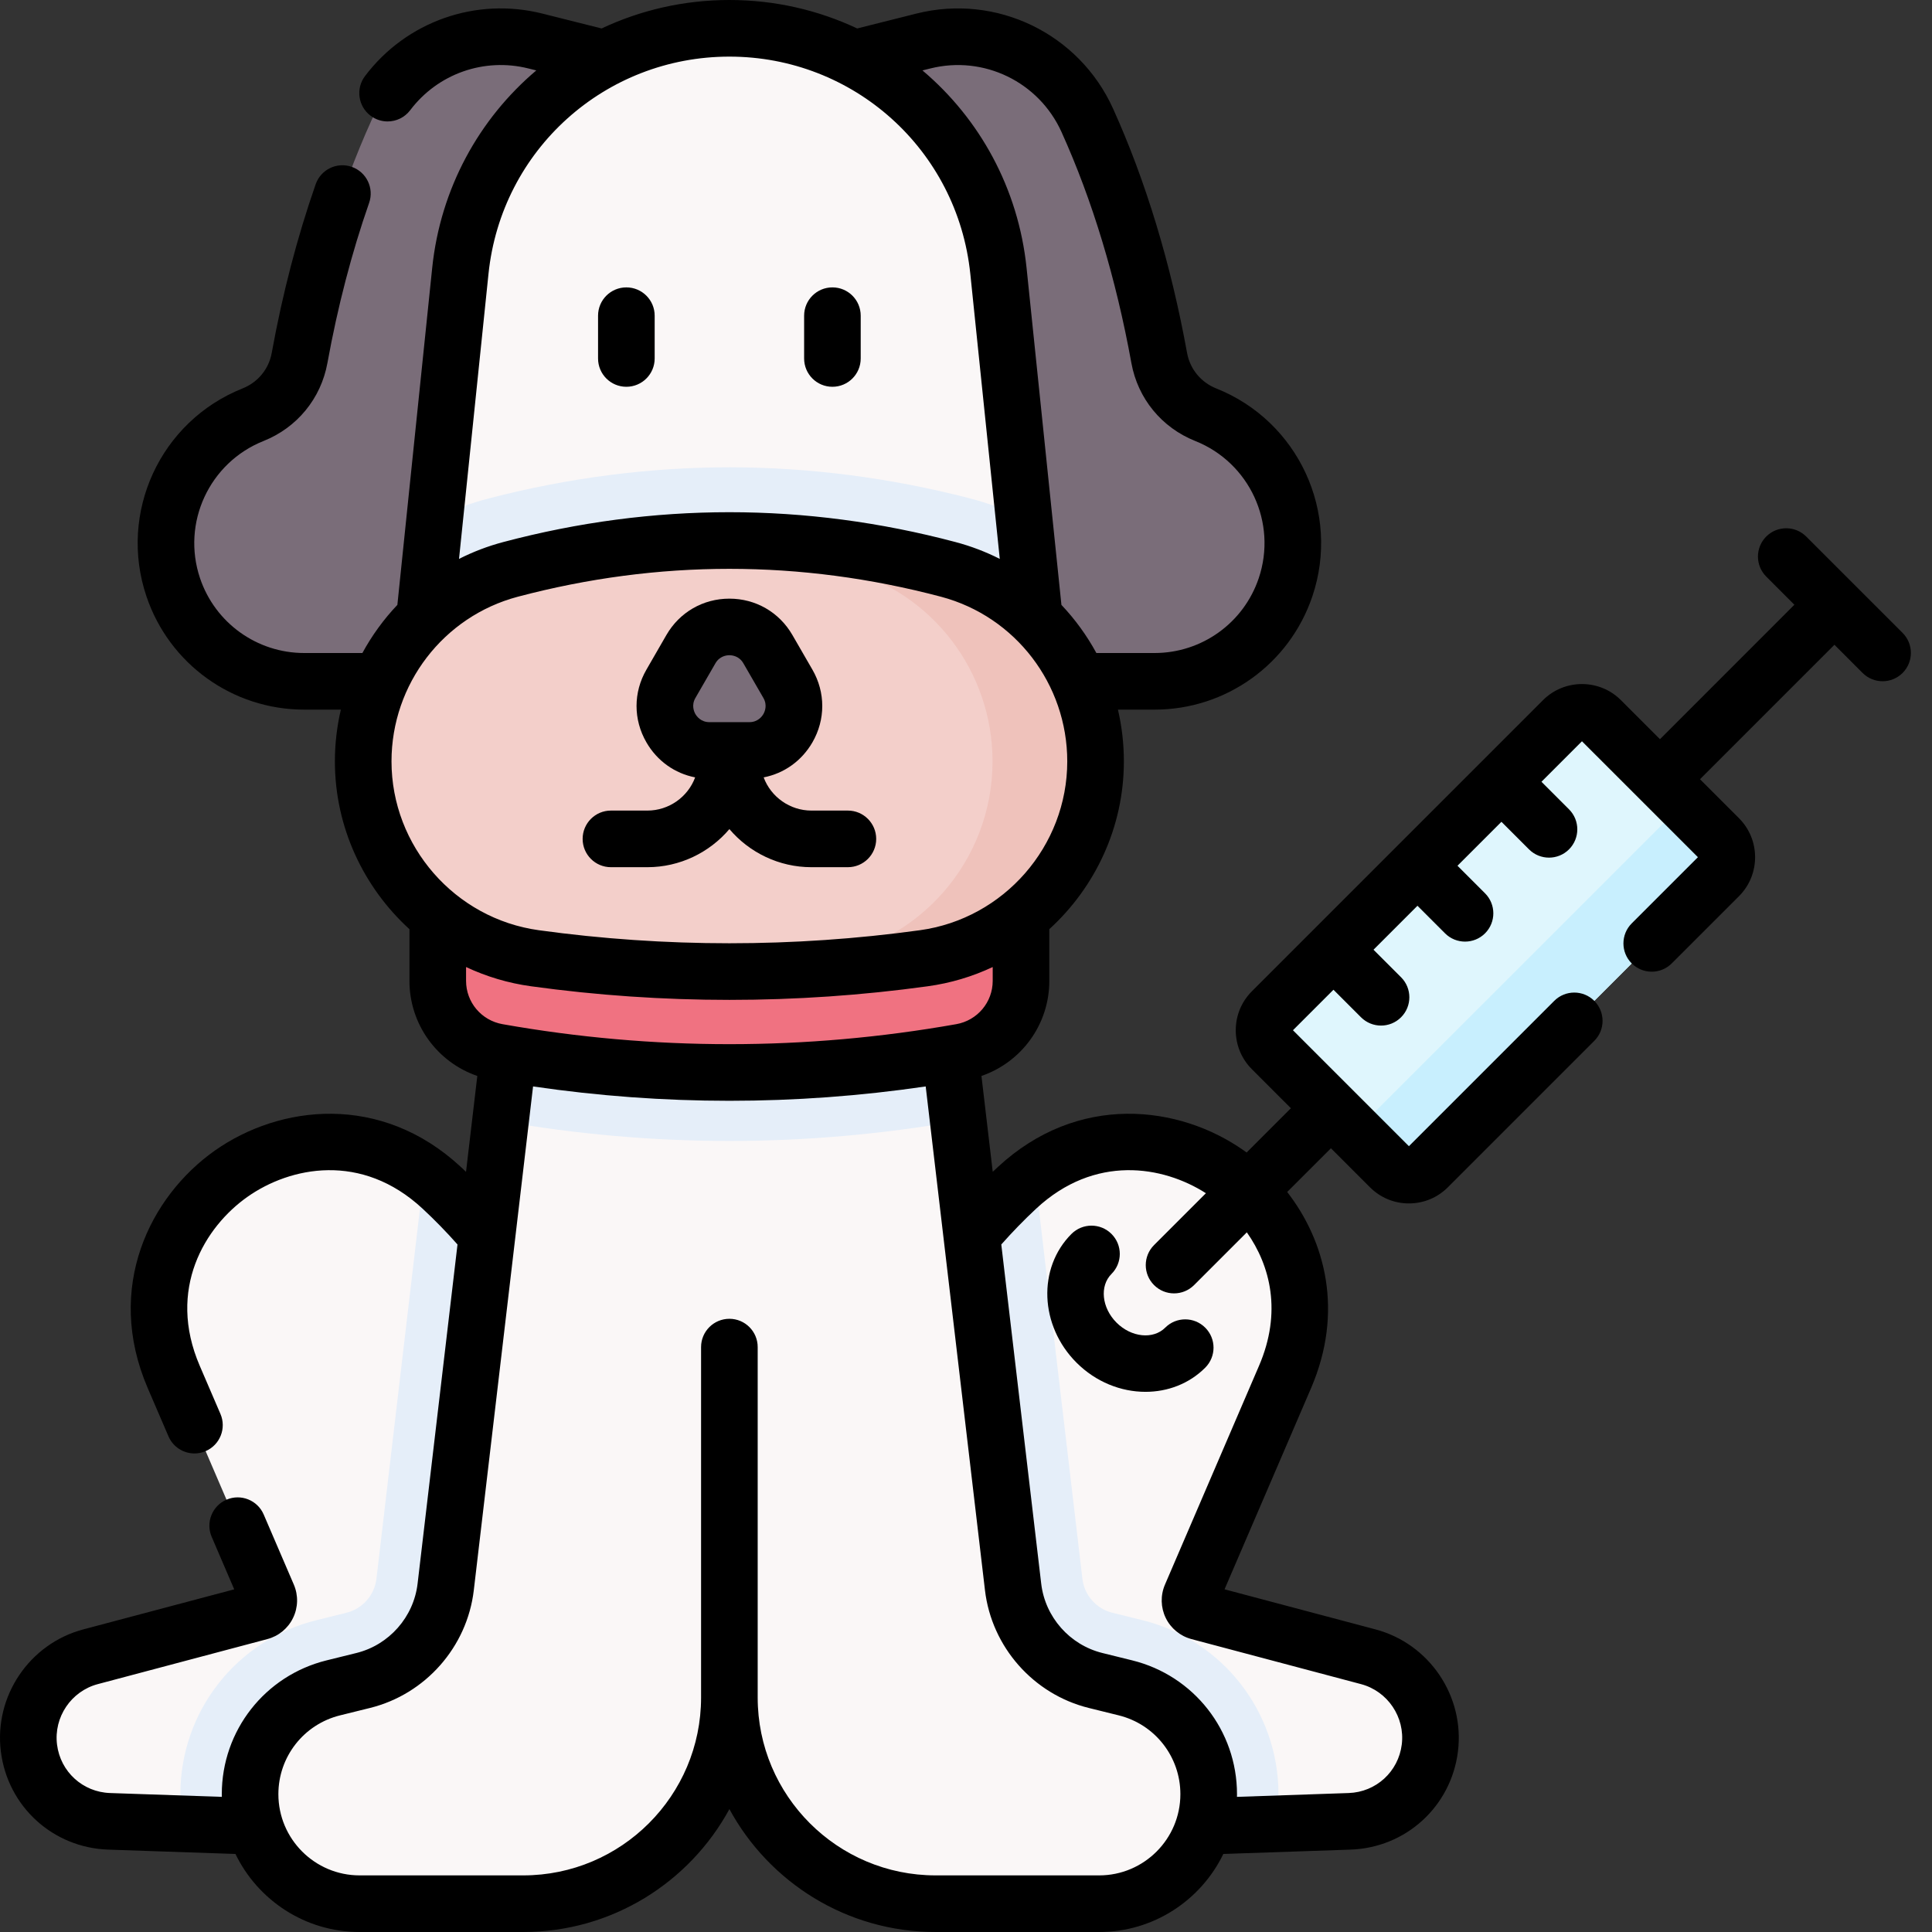 <svg xmlns="http://www.w3.org/2000/svg" width="56" height="56" viewBox="0 0 56 56" fill="none"><rect x="0" y="0" width="56" height="56" fill="#333333" stroke="none"/><path d="M14.7 36.543C14.118 35.765 13.486 35.064 12.808 34.433C8.96 30.855 2.96 35.084 5.036 39.911L7.763 46.255C7.845 46.446 7.739 46.664 7.539 46.717L2.624 48.022C1.451 48.333 0.689 49.464 0.839 50.668C0.987 51.851 1.973 52.752 3.164 52.792L11.932 53.091L17.674 41.514L14.7 36.543Z" fill="#FAF7F7"></path><path d="M17.674 41.514L14.701 36.543C14.119 35.765 13.487 35.064 12.808 34.433C12.641 34.277 12.469 34.137 12.293 34.01L10.911 45.763C10.855 46.237 10.506 46.632 10.043 46.746L9.178 46.96C6.852 47.535 5.228 49.61 5.228 52.005C5.228 52.298 5.253 52.585 5.3 52.865L11.933 53.091L17.674 41.514Z" fill="#E5EEF9"></path><path d="M27.584 36.543C28.166 35.765 28.798 35.064 29.476 34.433C33.324 30.855 39.324 35.084 37.248 39.911L34.521 46.255C34.439 46.446 34.545 46.664 34.746 46.717L39.66 48.022C40.833 48.333 41.596 49.464 41.445 50.668C41.297 51.851 40.312 52.752 39.12 52.792L30.352 53.091L24.61 41.514L27.584 36.543Z" fill="#FAF7F7"></path><path d="M33.107 46.96L32.241 46.746C31.778 46.632 31.43 46.237 31.374 45.763L29.991 34.01C29.816 34.136 29.644 34.277 29.476 34.433C28.797 35.064 28.166 35.765 27.583 36.543L24.61 41.514L30.352 53.091L36.984 52.865C37.031 52.585 37.057 52.298 37.057 52.005C37.057 49.61 35.433 47.535 33.107 46.96Z" fill="#E5EEF9"></path><path d="M32.622 48.923L31.756 48.709C30.472 48.392 29.52 47.312 29.365 45.999L27.23 27.848L21.142 25.02L15.054 27.848L12.918 45.999C12.764 47.312 11.811 48.392 10.527 48.709L9.662 48.923C8.245 49.273 7.249 50.545 7.249 52.005C7.249 53.758 8.67 55.179 10.423 55.179H15.166C18.466 55.179 21.142 52.504 21.142 49.203C21.142 52.504 23.817 55.179 27.117 55.179H31.86C33.613 55.179 35.034 53.758 35.034 52.005C35.034 50.545 34.039 49.273 32.622 48.923Z" fill="#FAF7F7"></path><path d="M27.776 32.491L27.23 27.849L25.41 27.003H16.874L15.054 27.849L14.508 32.491C18.93 33.265 23.353 33.265 27.776 32.491Z" fill="#E5EEF9"></path><path d="M27.862 30.493C23.382 31.287 18.903 31.287 14.423 30.493C13.421 30.316 12.69 29.448 12.69 28.431V25.02H29.595V28.431C29.595 29.448 28.863 30.316 27.862 30.493Z" fill="#F07281"></path><path d="M17.541 1.696L15.519 1.189C13.588 0.704 11.588 1.672 10.768 3.486C9.827 5.569 9.138 7.871 8.683 10.377C8.548 11.121 8.036 11.741 7.334 12.021C5.357 12.809 4.341 15.005 5.021 17.022C5.571 18.651 7.098 19.748 8.818 19.748H10.859H12.717L18.448 3.783L17.541 1.696Z" fill="#7A6D79"></path><path d="M24.743 1.696L26.765 1.189C28.696 0.704 30.696 1.672 31.516 3.486C32.457 5.569 33.146 7.871 33.601 10.377C33.736 11.121 34.248 11.741 34.95 12.021C36.927 12.809 37.943 15.005 37.263 17.022C36.714 18.651 35.186 19.748 33.467 19.748H31.439H29.567L23.836 3.783L24.743 1.696Z" fill="#7A6D79"></path><path d="M30.192 19.962H12.092L12.314 17.811L13.343 7.855C13.756 3.858 17.124 0.82 21.142 0.82C25.16 0.82 28.528 3.858 28.941 7.855L29.965 17.761L30.192 19.962Z" fill="#FAF7F7"></path><path d="M29.683 15.031C29.183 14.783 28.65 14.584 28.091 14.44C25.789 13.846 23.451 13.545 21.142 13.545C18.833 13.545 16.495 13.846 14.193 14.44C13.634 14.584 13.102 14.783 12.601 15.031L12.092 19.961H30.192L29.683 15.031Z" fill="#E5EEF9"></path><path d="M26.777 27.776C23.02 28.292 19.264 28.292 15.508 27.776C12.655 27.384 10.528 24.948 10.528 22.069C10.528 19.462 12.277 17.173 14.797 16.505C19.027 15.383 23.257 15.383 27.488 16.505C30.007 17.173 31.756 19.462 31.756 22.069C31.756 24.948 29.63 27.384 26.777 27.776Z" fill="#F3CFCA"></path><path d="M27.487 16.504C24.874 15.811 22.261 15.548 19.648 15.711C21.266 15.812 22.883 16.075 24.5 16.504C27.02 17.172 28.769 19.461 28.769 22.068C28.769 24.948 26.642 27.383 23.79 27.776C22.409 27.965 21.029 28.085 19.648 28.135C22.024 28.221 24.4 28.102 26.776 27.776C29.629 27.383 31.756 24.948 31.756 22.068C31.756 19.461 30.007 17.172 27.487 16.504Z" fill="#EFC2BB"></path><path d="M20.026 18.816L19.447 19.82C18.951 20.679 19.571 21.752 20.563 21.752H21.721C22.713 21.752 23.333 20.679 22.837 19.82L22.258 18.816C21.762 17.957 20.522 17.957 20.026 18.816Z" fill="#7A6D79"></path><path d="M46.404 20.874L49.826 24.296C50.13 24.6 50.13 25.091 49.826 25.395L41.388 33.833C41.085 34.136 40.593 34.136 40.29 33.833L36.867 30.411C36.564 30.108 36.564 29.616 36.867 29.312L45.306 20.874C45.609 20.571 46.101 20.571 46.404 20.874Z" fill="#DFF6FD"></path><path d="M48.256 23.825L39.817 32.263C39.514 32.567 39.022 32.567 38.719 32.263L40.29 33.834C40.593 34.138 41.085 34.138 41.388 33.834L49.827 25.396C50.13 25.093 50.13 24.601 49.827 24.297L48.256 22.727C48.559 23.03 48.559 23.522 48.256 23.825Z" fill="#C8EFFE"></path><path d="M17.708 25.136H18.766C19.699 25.136 20.562 24.715 21.142 24.032C21.722 24.715 22.585 25.136 23.518 25.136H24.576C25.029 25.136 25.397 24.769 25.397 24.316C25.397 23.863 25.029 23.495 24.576 23.495H23.518C22.901 23.495 22.348 23.105 22.135 22.533C22.726 22.418 23.237 22.056 23.548 21.518C23.929 20.858 23.929 20.07 23.548 19.41L22.968 18.406C22.587 17.746 21.904 17.352 21.142 17.352C20.38 17.352 19.697 17.746 19.316 18.406L18.737 19.41C18.355 20.07 18.355 20.858 18.737 21.518C19.047 22.056 19.558 22.418 20.149 22.533C19.937 23.105 19.384 23.495 18.766 23.495H17.708C17.255 23.495 16.888 23.863 16.888 24.316C16.888 24.769 17.255 25.136 17.708 25.136ZM20.157 20.23L20.737 19.226C20.859 19.015 21.061 18.992 21.142 18.992C21.223 18.992 21.426 19.015 21.547 19.226L22.127 20.23C22.249 20.441 22.167 20.628 22.127 20.698C22.086 20.768 21.965 20.932 21.721 20.932H20.563C20.319 20.932 20.198 20.768 20.157 20.698C20.117 20.628 20.035 20.441 20.157 20.23Z" fill="black"></path><path d="M18.155 11.211C18.608 11.211 18.976 10.844 18.976 10.391V9.15C18.976 8.697 18.608 8.33 18.155 8.33C17.702 8.33 17.335 8.697 17.335 9.15V10.391C17.335 10.844 17.702 11.211 18.155 11.211Z" fill="black"></path><path d="M24.128 11.211C24.581 11.211 24.948 10.844 24.948 10.391V9.15C24.948 8.697 24.581 8.33 24.128 8.33C23.675 8.33 23.308 8.697 23.308 9.15V10.391C23.308 10.844 23.675 11.211 24.128 11.211Z" fill="black"></path><path d="M55.148 18.345C54.603 17.8 53.262 16.459 52.355 15.553C52.035 15.232 51.515 15.232 51.195 15.552C50.875 15.873 50.875 16.392 51.195 16.712L52.011 17.529L48.115 21.426L46.983 20.294C46.361 19.672 45.347 19.672 44.725 20.294L36.286 28.733C35.985 29.035 35.819 29.436 35.819 29.862C35.819 30.289 35.985 30.69 36.286 30.991L37.417 32.123L36.134 33.406C36.108 33.387 36.081 33.368 36.055 33.349C34.181 32.029 31.247 31.666 28.917 33.832C28.87 33.876 28.822 33.921 28.775 33.966L28.448 31.187C29.611 30.787 30.415 29.692 30.415 28.431V26.932C31.747 25.718 32.576 23.973 32.576 22.069C32.576 21.555 32.517 21.053 32.404 20.569H33.466C35.54 20.569 37.377 19.249 38.04 17.284C38.859 14.855 37.635 12.208 35.253 11.259C34.809 11.082 34.493 10.697 34.408 10.231C33.937 7.639 33.215 5.257 32.263 3.149C31.278 0.971 28.882 -0.188 26.565 0.393L24.846 0.825C23.721 0.295 22.464 0 21.142 0C19.819 0 18.563 0.295 17.438 0.825L15.718 0.393C13.793 -0.09 11.776 0.622 10.58 2.205C10.307 2.567 10.379 3.081 10.741 3.354C10.889 3.466 11.062 3.52 11.234 3.52C11.483 3.52 11.728 3.408 11.89 3.194C12.688 2.137 14.034 1.662 15.319 1.985L15.545 2.041C13.891 3.44 12.766 5.457 12.527 7.77L11.518 17.533C11.121 17.951 10.78 18.421 10.504 18.928H8.817C7.449 18.928 6.236 18.057 5.798 16.76C5.258 15.157 6.066 13.41 7.638 12.783C8.611 12.395 9.303 11.551 9.49 10.524C9.787 8.891 10.193 7.329 10.699 5.881C10.849 5.454 10.623 4.986 10.195 4.836C9.767 4.687 9.3 4.912 9.15 5.34C8.617 6.868 8.188 8.513 7.876 10.231C7.791 10.698 7.475 11.082 7.03 11.259C4.649 12.209 3.425 14.855 4.244 17.284C4.906 19.249 6.744 20.569 8.817 20.569H9.88C9.767 21.053 9.707 21.555 9.707 22.069C9.707 23.973 10.536 25.718 11.868 26.933V28.431C11.868 29.692 12.672 30.787 13.835 31.187L13.508 33.966C13.461 33.921 13.414 33.876 13.366 33.832C11.037 31.666 8.103 32.029 6.229 33.349C4.354 34.67 3.025 37.312 4.282 40.235L4.883 41.632C5.016 41.943 5.319 42.129 5.637 42.129C5.745 42.129 5.855 42.107 5.96 42.062C6.376 41.883 6.569 41.4 6.39 40.984L5.789 39.587C4.834 37.366 5.938 35.561 7.174 34.69C8.409 33.82 10.479 33.388 12.249 35.034C12.6 35.36 12.94 35.709 13.261 36.072L12.104 45.903C11.99 46.872 11.277 47.679 10.331 47.913L9.465 48.127C7.677 48.569 6.429 50.164 6.429 52.005C6.429 52.031 6.429 52.057 6.43 52.083L3.192 51.972C2.399 51.946 1.751 51.354 1.653 50.567C1.554 49.773 2.062 49.02 2.835 48.815L7.749 47.51C8.075 47.424 8.347 47.2 8.494 46.897C8.642 46.593 8.65 46.241 8.517 45.931L7.643 43.898C7.464 43.482 6.981 43.29 6.565 43.469C6.149 43.648 5.957 44.13 6.136 44.547L6.789 46.068L2.414 47.229C0.851 47.644 -0.176 49.166 0.025 50.77C0.224 52.362 1.532 53.557 3.136 53.612L6.825 53.738C7.471 55.075 8.841 56 10.424 56H15.166C17.743 56 19.99 54.558 21.142 52.438C22.294 54.558 24.54 56 27.118 56H31.86C33.442 56 34.812 55.075 35.459 53.738L39.147 53.612C40.751 53.557 42.06 52.362 42.259 50.77C42.459 49.166 41.432 47.644 39.87 47.229L35.494 46.067L38.002 40.235C38.949 38.032 38.427 35.989 37.31 34.55L38.578 33.283L39.709 34.414C40.01 34.715 40.411 34.882 40.838 34.882C41.265 34.882 41.666 34.715 41.967 34.414L46.211 30.17C46.531 29.85 46.531 29.331 46.211 29.01C45.891 28.69 45.371 28.69 45.051 29.01L40.838 33.223L37.477 29.862L38.651 28.688L39.45 29.487C39.611 29.647 39.82 29.727 40.03 29.727C40.24 29.727 40.45 29.647 40.61 29.487C40.931 29.167 40.931 28.647 40.611 28.327L39.812 27.528L41.086 26.254L41.885 27.053C42.045 27.213 42.255 27.293 42.465 27.293C42.675 27.293 42.885 27.213 43.045 27.053C43.365 26.733 43.365 26.213 43.045 25.893L42.246 25.094L43.52 23.82L44.319 24.619C44.479 24.779 44.689 24.859 44.899 24.859C45.109 24.859 45.319 24.779 45.479 24.619C45.799 24.298 45.799 23.779 45.479 23.459L44.68 22.66L45.854 21.486C47.005 22.637 47.603 23.234 49.215 24.846L47.296 26.765C46.976 27.085 46.976 27.605 47.296 27.925C47.617 28.245 48.136 28.245 48.456 27.925L50.406 25.976C51.028 25.353 51.028 24.34 50.406 23.717L49.275 22.586L53.172 18.689L53.988 19.506C54.148 19.666 54.358 19.746 54.568 19.746C54.778 19.746 54.988 19.666 55.148 19.506C55.468 19.185 55.468 18.666 55.148 18.345ZM26.964 1.985C28.511 1.597 30.11 2.371 30.768 3.825C31.665 5.81 32.347 8.064 32.794 10.524C32.98 11.551 33.672 12.395 34.646 12.783C36.218 13.41 37.026 15.157 36.485 16.76C36.048 18.057 34.834 18.928 33.466 18.928H31.779C31.503 18.421 31.162 17.951 30.766 17.533L29.756 7.77C29.517 5.456 28.393 3.44 26.738 2.041L26.964 1.985ZM21.142 1.641C24.736 1.641 27.752 4.333 28.125 7.939L28.979 16.2C28.576 15.996 28.147 15.831 27.697 15.712C23.347 14.558 18.936 14.558 14.586 15.712C14.136 15.831 13.708 15.996 13.305 16.2L14.159 7.939C14.531 4.336 17.544 1.641 21.142 1.641ZM11.348 22.069C11.348 19.831 12.852 17.869 15.007 17.297C17.042 16.758 19.092 16.488 21.142 16.488C23.191 16.488 25.241 16.758 27.277 17.297C29.431 17.869 30.935 19.831 30.935 22.069C30.935 24.524 29.099 26.628 26.664 26.963C23 27.467 19.284 27.467 15.619 26.963C13.184 26.628 11.348 24.524 11.348 22.069ZM13.509 28.03C14.095 28.305 14.728 28.497 15.396 28.588C17.302 28.851 19.222 28.982 21.142 28.982C23.062 28.982 24.982 28.851 26.888 28.588C27.555 28.497 28.189 28.305 28.774 28.03V28.431C28.774 29.05 28.33 29.578 27.718 29.686C23.354 30.459 18.929 30.459 14.566 29.686C13.953 29.578 13.509 29.05 13.509 28.431L13.509 28.03ZM31.86 54.359H27.118C24.275 54.359 21.962 52.047 21.962 49.204V39.046C21.962 38.593 21.595 38.226 21.142 38.226C20.689 38.226 20.321 38.593 20.321 39.046V49.204C20.321 52.047 18.009 54.359 15.166 54.359H10.424C9.125 54.359 8.069 53.303 8.069 52.005C8.069 50.92 8.805 49.98 9.859 49.72L10.724 49.506C12.331 49.109 13.54 47.738 13.733 46.095L15.451 31.491C17.342 31.768 19.242 31.907 21.142 31.907C23.041 31.907 24.942 31.768 26.832 31.491L28.55 46.095C28.744 47.738 29.953 49.109 31.559 49.506L32.425 49.72C33.478 49.98 34.214 50.92 34.214 52.005C34.214 53.303 33.158 54.359 31.86 54.359ZM36.494 39.587L33.767 45.931C33.634 46.241 33.642 46.593 33.789 46.896C33.937 47.2 34.209 47.423 34.535 47.51L39.449 48.815C40.222 49.02 40.73 49.773 40.631 50.566C40.532 51.354 39.885 51.945 39.092 51.972L35.854 52.083C35.854 52.057 35.855 52.031 35.855 52.005C35.855 50.164 34.606 48.569 32.819 48.127L31.953 47.913C31.006 47.679 30.294 46.872 30.18 45.903L29.023 36.072C29.344 35.709 29.684 35.359 30.034 35.033C31.732 33.455 33.706 33.788 34.954 34.586L33.451 36.089C33.13 36.41 33.13 36.929 33.451 37.249C33.771 37.57 34.291 37.569 34.611 37.249L36.14 35.72C36.824 36.689 37.161 38.037 36.494 39.587Z" fill="black"></path><path d="M33.774 38.483C33.425 38.831 32.792 38.766 32.363 38.337C31.934 37.908 31.868 37.275 32.217 36.926C32.538 36.605 32.538 36.086 32.217 35.766C31.897 35.446 31.378 35.446 31.057 35.766C30.069 36.754 30.134 38.428 31.203 39.497C31.765 40.059 32.493 40.343 33.202 40.343C33.842 40.343 34.465 40.112 34.934 39.643C35.255 39.322 35.255 38.803 34.934 38.483C34.614 38.162 34.094 38.162 33.774 38.483Z" fill="black"></path></svg>